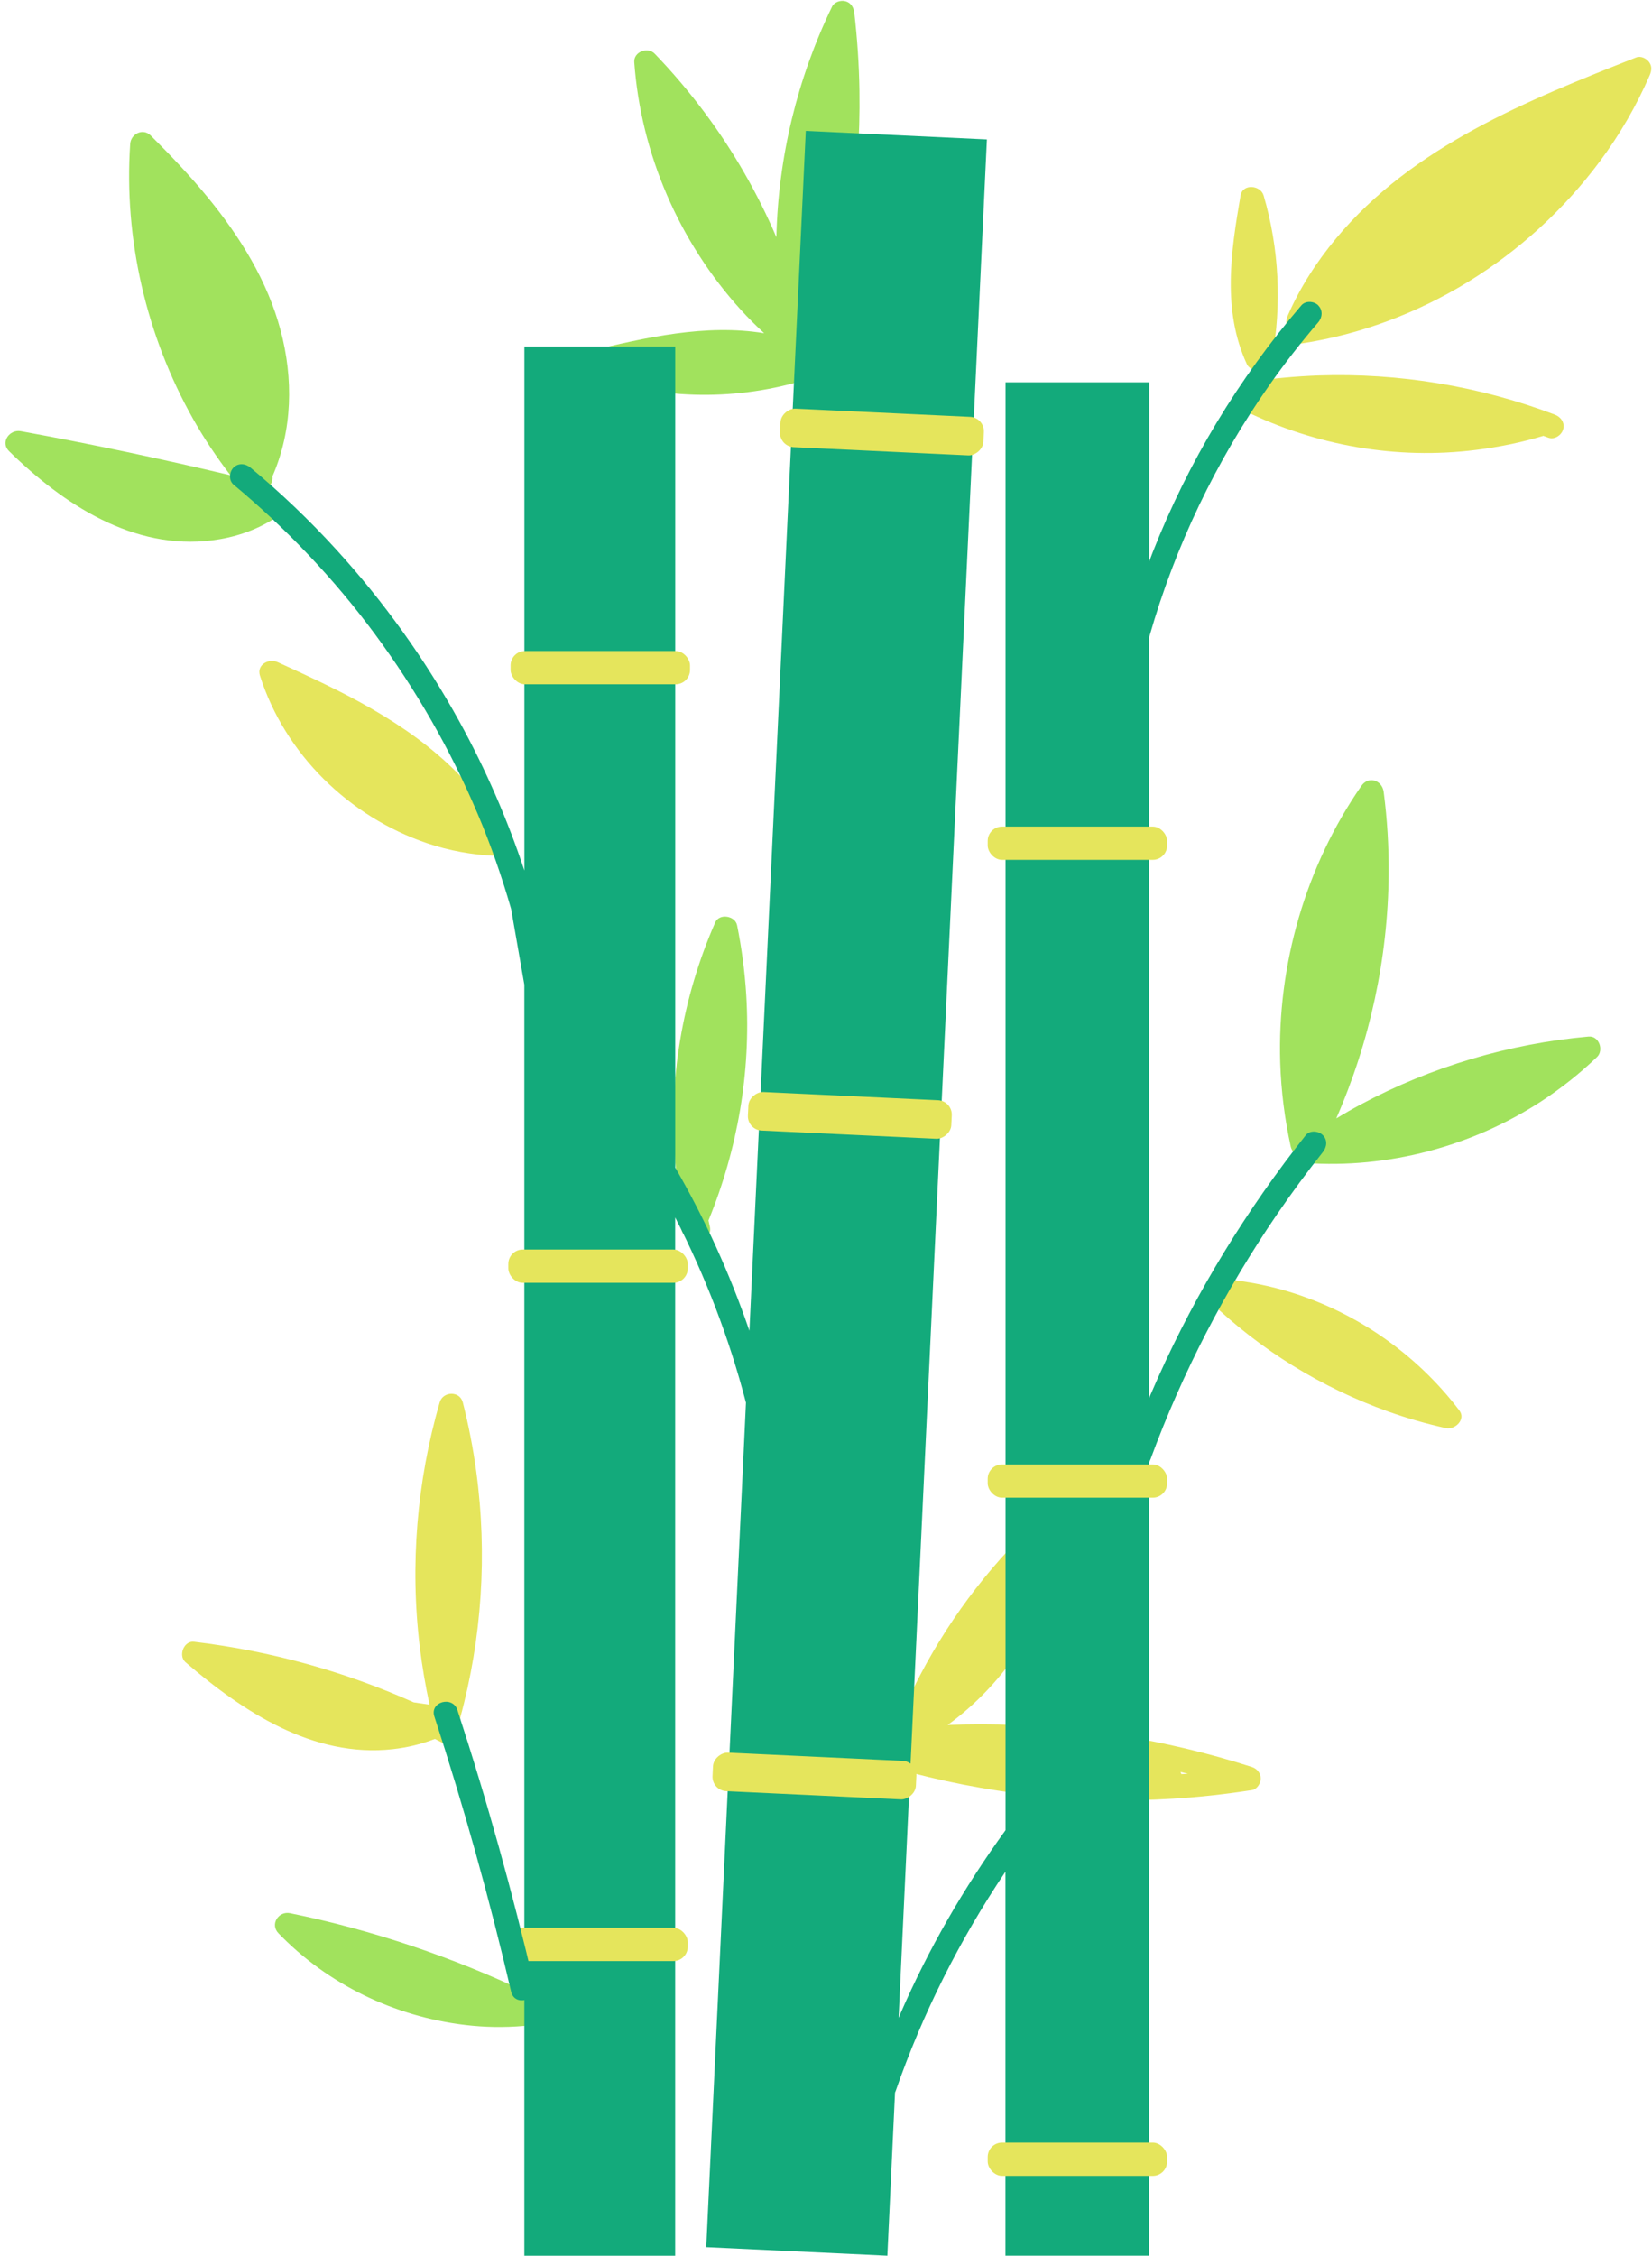 <?xml version="1.0" encoding="UTF-8"?>
<!DOCTYPE svg PUBLIC '-//W3C//DTD SVG 1.0//EN'
          'http://www.w3.org/TR/2001/REC-SVG-20010904/DTD/svg10.dtd'>
<svg data-name="Layer 1" height="470.7" preserveAspectRatio="xMidYMid meet" version="1.0" viewBox="57.3 7.7 344.9 470.7" width="344.9" xmlns="http://www.w3.org/2000/svg" xmlns:xlink="http://www.w3.org/1999/xlink" zoomAndPan="magnify"
><g id="change1_2"
  ><path d="m162.5,182.24c-.05-.25-.13-.5-.28-.7-.24-.33-.5-.66-.76-.98-.05-.26-.15-.52-.3-.79-7.6-12.92-20.36-21.48-33.49-28.06-4.09-2.05-8.26-3.96-12.43-5.86-1.84-.84-4.39.56-3.67,2.82,5.22,16.4,18.66,29.47,34.89,34.97,4.57,1.55,9.37,2.42,14.19,2.64,2.37.11,2.98-2.57,1.86-4.05Z" fill="#e5e55c"
  /></g
  ><g id="change2_1"
  ><path d="m114.35,111.72c.31-.95.12-2.04-.72-2.68.43-.53.62-1.25.55-1.94,4.21-9.65,4.39-20.42,1.69-30.52-2.74-10.26-8.42-19.4-15.08-27.56-3.75-4.59-7.84-8.88-12.04-13.06-1.61-1.6-4.13-.34-4.27,1.77-1.34,19.86,3.36,40.03,13.12,57.37,2.31,4.11,4.95,8.03,7.81,11.77-14.51-3.45-29.11-6.53-43.78-9.2-2.33-.42-4.34,2.31-2.43,4.18,11.27,11.04,25.93,20.72,42.45,18.59,4.51-.58,8.85-1.99,12.72-4.42,1.79-1.12,1.31-3.37,0-4.3Z" fill="#a1e25d"
  /></g
  ><g id="change2_2"
  ><path d="m236.73,26.61c-.08-5.43-.45-10.85-1.07-16.24-.13-1.11-.69-2.1-1.84-2.41-1.01-.28-2.35.16-2.82,1.15-7.25,14.97-11.23,31.46-11.61,48.08-3.94-9.2-8.95-17.93-14.93-25.94-3.23-4.33-6.72-8.46-10.47-12.34-1.43-1.49-4.43-.43-4.27,1.77,1.39,19.13,9.36,37.48,22.25,51.67,1.55,1.7,3.18,3.32,4.87,4.88-12.17-2-24.87.91-36.75,3.79-2.56.62-2.18,4.03,0,4.82,14.21,5.17,30.02,5.62,44.53,1.35,1.16-.34,1.7-1.24,1.75-2.18.25-.22.45-.49.6-.78.34-.31.61-.72.77-1.18,6.23-18.09,9.28-37.29,8.99-56.43Z" fill="#a1e25d"
  /></g
  ><g id="change1_3"
  ><path d="m153.16,367.55c.2-.42.26-.87.19-1.32,4.57-16.7,5.71-34.25,3.39-51.41-.66-4.89-1.6-9.74-2.82-14.52-.62-2.43-4.15-2.33-4.82,0-4.78,16.51-6.23,33.99-4.16,51.05.49,4.05,1.18,8.06,2.04,12.04-1.1-.16-2.21-.32-3.31-.49-14.55-6.5-30.01-10.76-45.87-12.64-2.13-.25-3.33,2.92-1.77,4.27,12,10.32,26.66,19.98,43.26,18.14,3.04-.34,5.99-1.04,8.81-2.14.78.39,1.56.79,2.33,1.2,2.77,1.46,5.22-2.57,2.73-4.18Z" fill="#e5e55c"
  /></g
  ><g id="change2_3"
  ><path d="m168.86,426.88c.49-1.09.15-2.65-1-3.2-15.92-7.59-32.72-13.27-50-16.79-2.4-.49-4.23,2.31-2.43,4.18,10.3,10.7,24.25,17.38,38.95,19.14,4.06.49,8.16.55,12.23.21,1.35-.11,2.5-1.07,2.5-2.5,0-.35-.09-.7-.25-1.03Z" fill="#a1e25d"
  /></g
  ><g id="change1_4"
  ><path d="m361.98,302c-9.21-12.12-22.24-21.04-36.91-25.17-4.21-1.18-8.53-1.93-12.89-2.31-.68-.06-1.32.26-1.77.76-1.28.76-1.99,2.54-.6,3.88,10.65,10.24,23.43,18.11,37.34,23.07,3.93,1.4,7.94,2.55,12.01,3.45,1.89.42,4.25-1.8,2.82-3.67Z" fill="#e5e55c"
  /></g
  ><g id="change2_4"
  ><path d="m388.96,223.98c-16.63,1.49-32.86,6.3-47.59,14.18-1.72.92-3.42,1.9-5.09,2.9,7.02-16.02,10.79-33.43,10.94-50.94.05-5.74-.3-11.49-1.04-17.18-.31-2.44-3.16-3.42-4.66-1.26-11.64,16.77-17.59,37.4-16.94,57.79.19,5.86.93,11.72,2.19,17.45.1.44.28.77.51,1.04.06,1.37,1.17,2.29,2.49,2.39,17.29,1.24,34.96-3.46,49.45-12.95,4.1-2.69,7.96-5.76,11.5-9.15,1.47-1.41.43-4.47-1.77-4.27Z" fill="#a1e25d"
  /></g
  ><g id="change2_5"
  ><path d="m205.21,262.36c6.1-14.85,8.88-31,7.89-47.05-.3-4.88-.95-9.74-1.91-14.54-.4-2-3.71-2.56-4.57-.6-6.89,15.7-9.85,33.03-8.33,50.13.35,3.9.92,7.78,1.71,11.62-.07.15-.13.31-.19.46-.54,1.23-.36,2.68.9,3.42.15.09.33.16.51.21,1.47,1.63,4.9.28,4.27-2.4-.1-.42-.18-.83-.27-1.25Z" fill="#a1e25d"
  /></g
  ><g id="change1_5"
  ><path d="m318.68,376.39c-18.22-5.84-37.36-8.86-56.49-8.9-2.35,0-4.7.05-7.04.13,10.06-7.31,17.74-17.78,21.84-29.54,1.45-4.15,2.36-8.44,2.85-12.8.26-2.32-2.82-3.07-4.27-1.77-10.59,9.54-19.49,20.99-26.11,33.61-1.91,3.64-3.61,7.39-5.16,11.2-.07.17-.1.35-.12.53-.04.07-.07.15-.1.22-.38.42-.63.96-.63,1.61,0,.44.15.89.38,1.28-1.76.87-2.07,4,.37,4.7,18.76,5.34,38.44,7.52,57.91,6.35,5.55-.33,11.07-.95,16.56-1.8,1.07-.16,1.84-1.41,1.84-2.41,0-1.13-.78-2.07-1.84-2.41Zm-14.74,1.49c-.05-.16-.11-.32-.2-.46.52.13,1.05.25,1.57.38-.46.04-.92.05-1.37.08Z" fill="#e5e55c"
  /></g
  ><g fill="#e5e55c" id="change1_1"
  ><path d="m401.54,20.58c-.57-.72-1.7-1.26-2.63-.9-22.7,8.94-46.62,18.5-62.67,37.77-4.09,4.92-7.58,10.31-10.12,16.19-.29.67-.35,1.4-.16,2.05-.11.25-.17.51-.16.79-.01.32.06.62.2.91.01.07.02.15.04.21.39,1.43,1.73,1.96,3.07,1.75,12.24-1.87,24.07-6.33,34.62-12.79,10.72-6.56,20.1-15.15,27.6-25.22,4.15-5.57,7.65-11.61,10.41-17.98.4-.95.49-1.92-.2-2.78Z"
    /><path d="m381.9,94.21c-15.67-5.94-32.55-8.73-49.3-8.17-4.82.17-9.62.63-14.39,1.32-1.05.16-1.72,1.24-1.81,2.27-.96,1.09-1.1,2.87.56,3.69,14.92,7.38,31.96,10.34,48.5,8.26,4.72-.59,9.38-1.53,13.95-2.9.03-.01.05-.03.08-.04.36.13.73.26,1.08.39,1.27.48,2.75-.53,3.08-1.74.39-1.41-.48-2.6-1.75-3.08Z"
    /><path d="m321.03,84.59c.21-.12.38-.27.54-.43.64-.3,1.16-.84,1.29-1.55,2.06-11.35,1.51-23.03-1.74-34.11-.65-2.2-4.38-2.55-4.82,0-2.03,11.74-3.86,23.98,1.32,35.19.57,1.23,2.34,1.53,3.42.9Z"
  /></g
  ><g id="change3_1"
  ><path d="m332.53,71.42c-.9-.9-2.65-1.03-3.54,0-13.14,15.31-23.63,32.72-31.02,51.49-.25.64-.49,1.28-.73,1.92v-37.35h-30.01v302.1c-8.67,11.95-16.09,24.78-21.98,38.35-.12.27-.23.54-.34.81l18.43-391.95-37.81-1.78-11.77,250.36c-4.04-11.82-9.24-23.25-15.49-34.06V79.99h-31.49v109.35c-3.57-10.76-8.12-21.2-13.59-31.13-7.09-12.87-15.73-24.92-25.63-35.78-5.59-6.13-11.59-11.86-17.97-17.16-1.04-.86-2.52-1.02-3.54,0-.89.89-1.04,2.67,0,3.54,11.02,9.17,20.98,19.65,29.51,31.18,8.59,11.61,15.85,24.24,21.47,37.54,2.73,6.46,5.04,13.09,6.98,19.83.92,5.26,1.84,10.52,2.76,15.79v265.21h31.49v-216.64c6.33,12.29,11.29,25.25,14.78,38.65l-8.29,176.21,37.81,1.78,1.6-34.06c.05-.1.1-.19.13-.3,5.62-16.17,13.37-31.56,22.92-45.76v80.12h30.01V140.6c.02-.05.04-.09.06-.14,5.37-18.76,13.88-36.53,25.1-52.49,3.16-4.5,6.55-8.83,10.13-13.01.88-1.02,1.01-2.53,0-3.54Z" fill="#13aa7b"
  /></g
  ><g id="change1_6"
  ><rect fill="#e5e55c" height="6.94" rx="3" ry="3" width="37.46" x="163.9" y="143.54"
  /></g
  ><g id="change1_7"
  ><rect fill="#e5e55c" height="6.94" rx="3" ry="3" width="37.46" x="263.51" y="180.17"
  /></g
  ><g id="change1_8"
  ><rect fill="#e5e55c" height="6.94" rx="3" ry="3" width="37.46" x="263.51" y="454.76"
  /></g
  ><g id="change1_9"
  ><rect fill="#e5e55c" height="42.51" rx="3" ry="3" transform="rotate(-87.31 227.333 378.28)" width="8.05" x="223.32" y="357.03"
  /></g
  ><g id="change1_10"
  ><rect fill="#e5e55c" height="42.51" rx="3" ry="3" transform="rotate(-87.31 234.722 240.441)" width="8.05" x="230.71" y="219.19"
  /></g
  ><g id="change1_11"
  ><rect fill="#e5e55c" height="42.51" rx="3" ry="3" transform="rotate(-87.31 241.43 97.848)" width="8.05" x="237.41" y="76.59"
  /></g
  ><g id="change1_12"
  ><rect fill="#e5e55c" height="6.94" rx="3" ry="3" width="37.46" x="163.43" y="268.42"
  /></g
  ><g id="change1_13"
  ><rect fill="#e5e55c" height="6.94" rx="3" ry="3" width="37.46" x="163.43" y="409.94"
  /></g
  ><g id="change3_2"
  ><path d="m333.47,244.54c-.87-.87-2.69-1.06-3.54,0-12.31,15.52-22.73,32.48-30.84,50.56-2.32,5.17-4.46,10.41-6.41,15.73-.47,1.27.52,2.74,1.75,3.08,1.4.38,2.61-.47,3.08-1.75,6.64-18.04,15.55-35.22,26.4-51.08,3.04-4.44,6.23-8.78,9.57-12.99.84-1.06,1.03-2.5,0-3.54Z" fill="#13aa7b"
  /></g
  ><g id="change3_3"
  ><path d="m168.84,421.96c-4.51-19.37-9.86-38.54-16.04-57.45-.99-3.05-5.82-1.74-4.82,1.33,6.17,18.91,11.53,38.08,16.04,57.45.73,3.13,5.55,1.81,4.82-1.33Z" fill="#13aa7b"
  /></g
  ><g id="change1_14"
  ><rect fill="#e5e55c" height="6.94" rx="3" ry="3" width="37.46" x="263.51" y="313.26"
  /></g
></svg
>
